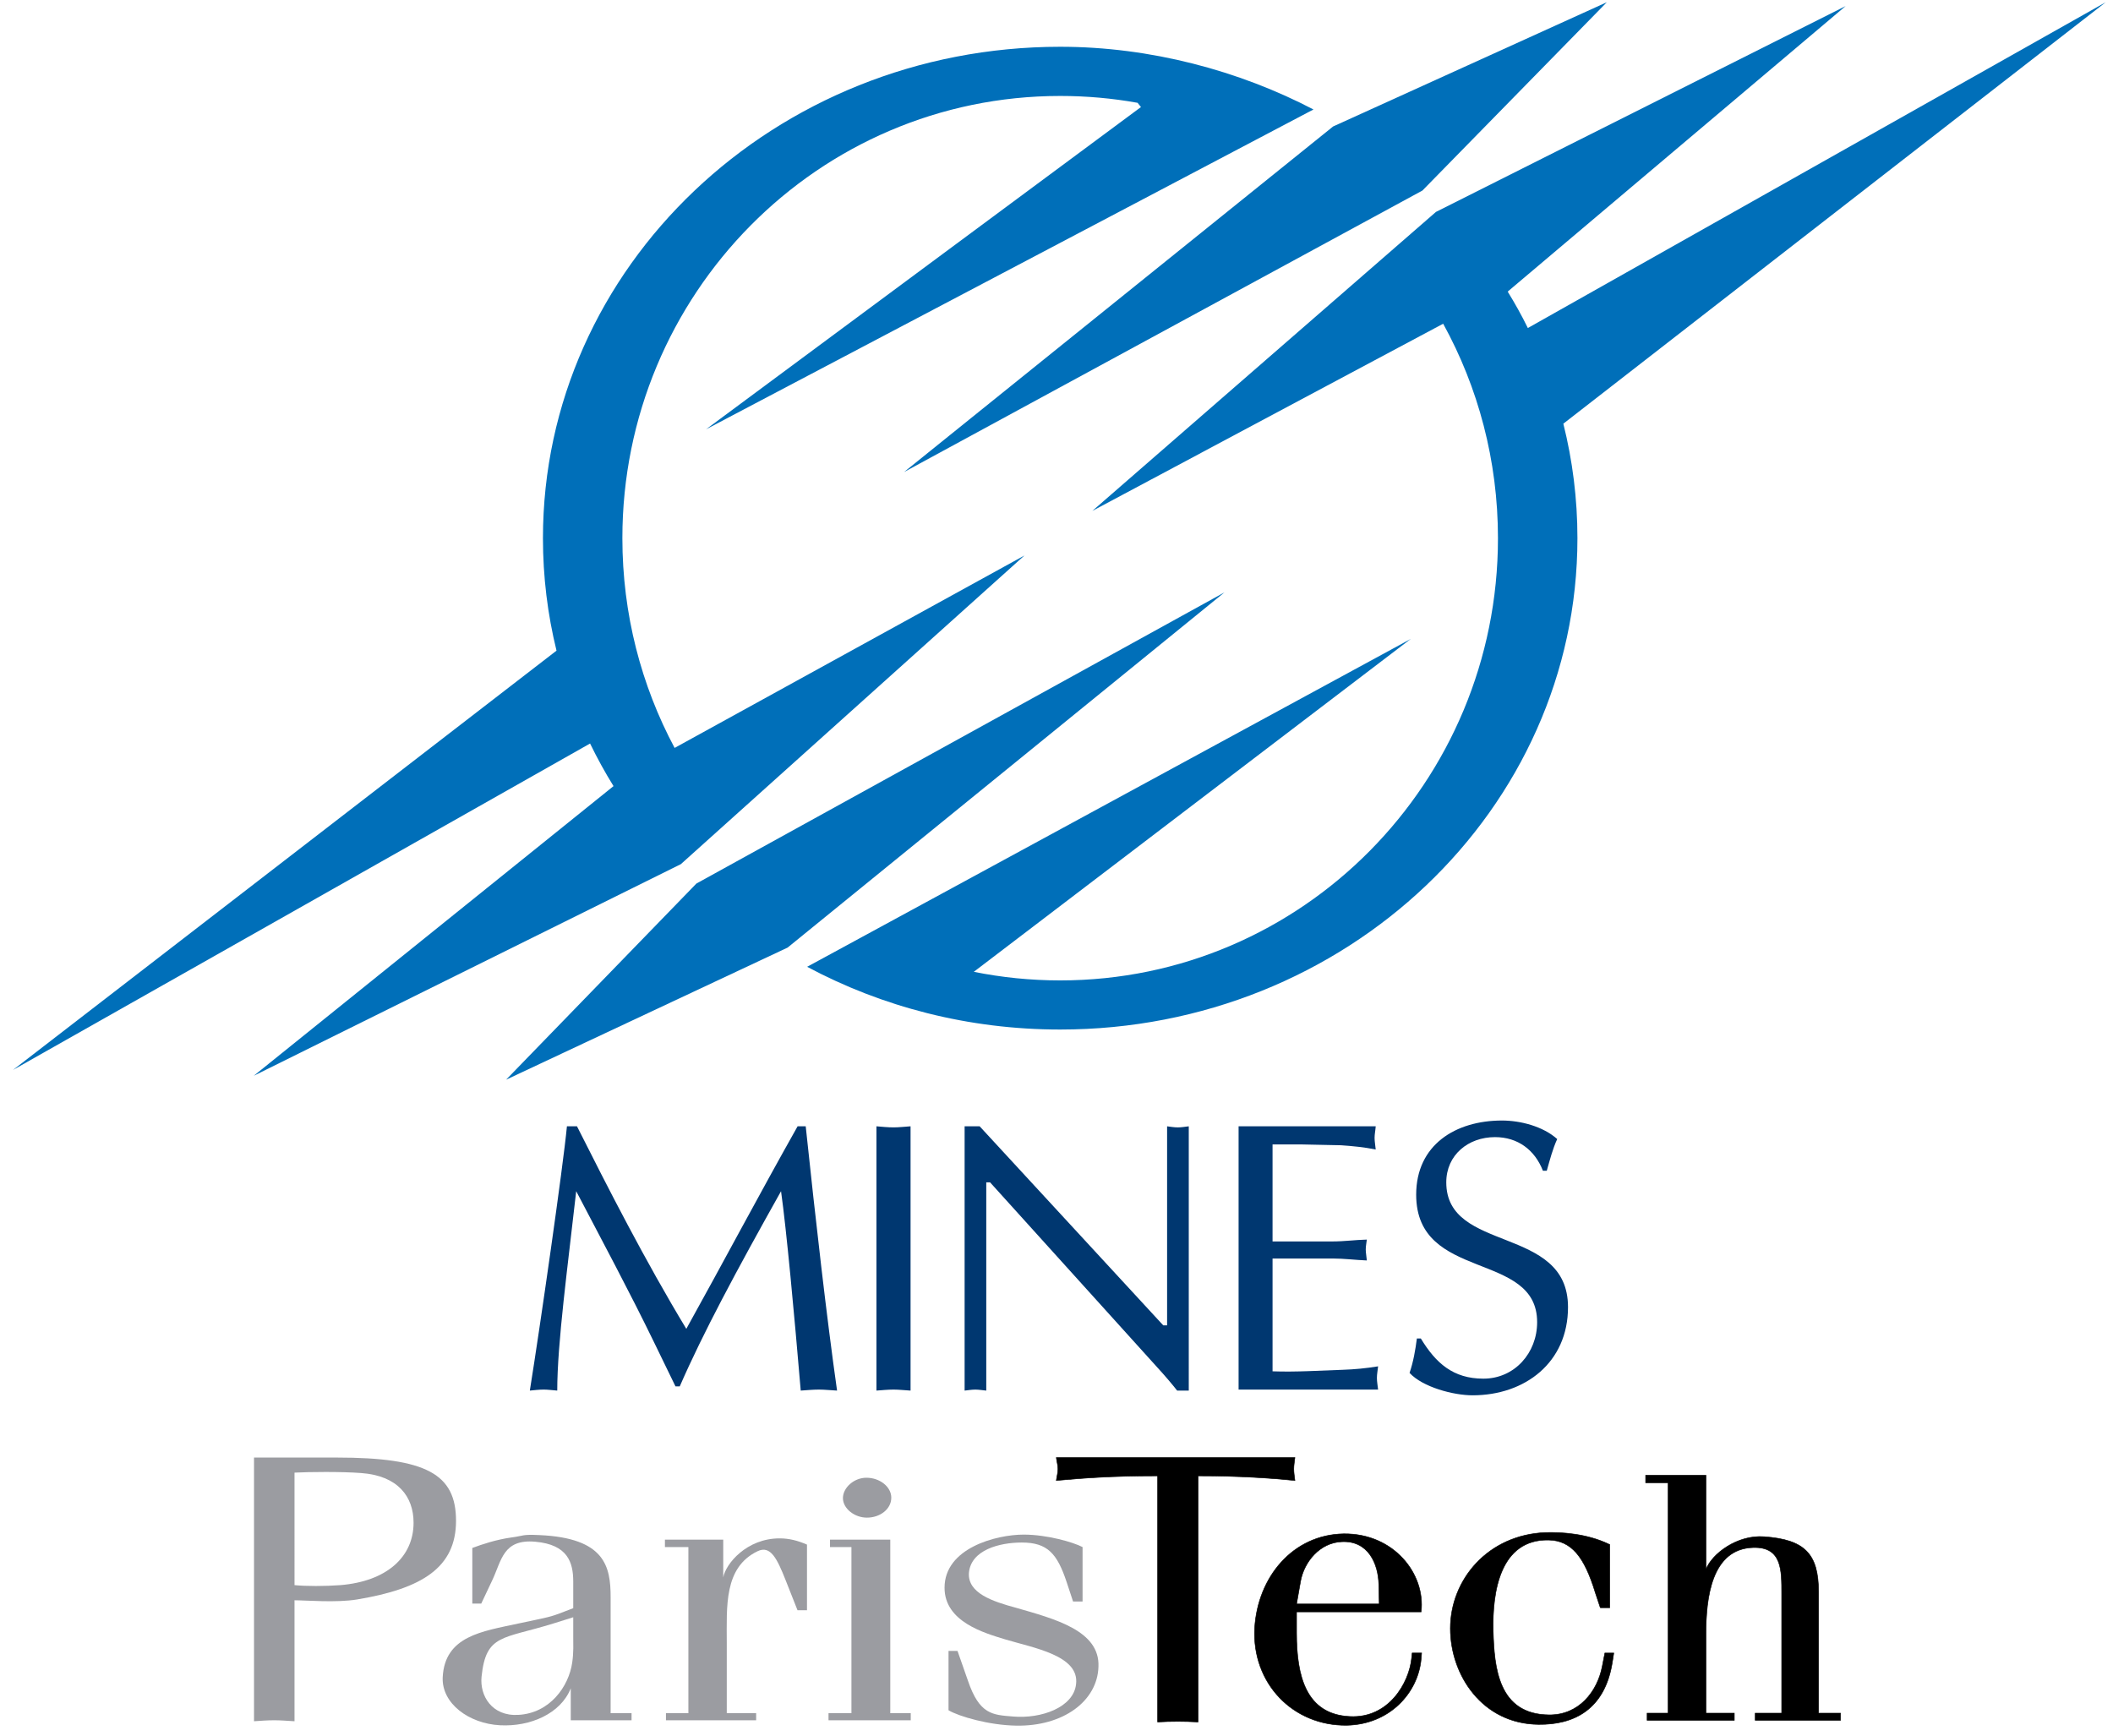 <?xml version="1.0" encoding="utf-8"?>
<!-- Generator: Adobe Illustrator 15.1.0, SVG Export Plug-In . SVG Version: 6.00 Build 0)  -->
<!DOCTYPE svg PUBLIC "-//W3C//DTD SVG 1.1//EN" "http://www.w3.org/Graphics/SVG/1.1/DTD/svg11.dtd">
<svg version="1.1" id="Layer_1" xmlns="http://www.w3.org/2000/svg" xmlns:xlink="http://www.w3.org/1999/xlink" x="0px" y="0px"
	 width="218.75px" height="179.75px" viewBox="0 0 218.75 179.75" enable-background="new 0 0 218.75 179.75" xml:space="preserve">
<path fill="#003770" d="M147.093,138.571c1.555,2.56,3.352,4.159,6.473,4.159c3.244,0,5.568-2.672,5.568-5.844
	c0-7.438-12.523-4.159-12.523-13.203c0-5.156,4.075-7.677,8.881-7.677c1.914,0,4.238,0.598,5.72,1.917
	c-0.479,1.044-0.761,2.164-1.08,3.281h-0.401c-0.84-2.158-2.603-3.48-4.957-3.48c-2.768,0-5.047,1.842-5.047,4.685
	c0,7.354,12.603,4.396,12.603,12.917c0,5.727-4.44,9.128-9.883,9.128c-1.962,0-5.159-0.839-6.521-2.321
	c0.398-1.159,0.601-2.363,0.758-3.562H147.093z"/>
<path fill="#003770" d="M131.742,128.525h6.203c1.204,0,2.36-0.163,3.557-0.193c-0.034,0.319-0.112,0.679-0.112,1.033
	c0,0.328,0.078,0.685,0.112,1.128c-1.196-0.048-2.353-0.202-3.557-0.202h-6.203v11.68c2.444,0.087,4.848-0.079,7.244-0.157
	c1.244-0.04,2.442-0.157,3.683-0.359c-0.042,0.438-0.123,0.8-0.123,1.201c0,0.396,0.081,0.797,0.123,1.207h-14.443v-27.258h14.196
	c-0.03,0.444-0.117,0.798-0.117,1.199c0,0.404,0.087,0.806,0.117,1.201c-1.189-0.238-2.396-0.356-3.587-0.438l-4.011-0.084h-3.082
	V128.525z"/>
<path fill="#003770" d="M90.735,116.604c0.559,0.045,1.162,0.112,1.766,0.112c0.561,0,1.121-0.067,1.765-0.112v27.361
	c-0.644-0.036-1.204-0.104-1.765-0.104c-0.604,0-1.207,0.067-1.766,0.104V116.604z"/>
<path fill="#003770" d="M123.066,143.966h-1.201c-0.438-0.562-1.241-1.519-2.083-2.434L102.5,122.409h-0.396v21.557
	c-0.411-0.036-0.761-0.104-1.12-0.104c-0.403,0-0.765,0.067-1.121,0.104v-27.361h1.558l19.008,20.608h0.396v-20.608
	c0.359,0.045,0.722,0.112,1.126,0.112c0.354,0,0.719-0.067,1.117-0.112V143.966z"/>
<path fill="#003770" d="M83.412,116.604c1.045,9.883,2.164,19.729,3.245,27.361c-0.722-0.036-1.278-0.104-1.879-0.104
	c-0.642,0-1.281,0.067-1.882,0.104c-0.68-8.039-1.481-16.681-2.039-20.642c-4.647,8.292-8.081,14.686-10.485,20.207H69.93
	l-2.196-4.52c-2.563-5.282-5.362-10.486-8.082-15.688c-0.876,7.806-1.962,15.727-1.962,20.642c-0.518-0.036-0.957-0.104-1.4-0.104
	c-0.521,0-0.966,0.067-1.438,0.104c1.034-6.434,3.441-23.156,3.84-27.361h1.041c3.198,6.353,7.038,13.889,11.318,20.971
	c3.805-6.849,7.487-13.808,11.522-20.971H83.412z"/>
<path fill="#006FB9" d="M113.089,52.89l35.57-30.951l42.411-21.31l-34.984,29.559c0.752,1.224,1.454,2.481,2.085,3.772L217.999,0.23
	l-56.153,43.633c0.954,3.809,1.459,7.774,1.459,11.855c0,28.097-23.976,50.868-53.547,50.868c-9.52,0-18.455-2.354-26.198-6.495
	l62.483-33.939l-45.229,34.459c2.889,0.581,5.881,0.89,8.944,0.89c25.035,0,45.32-20.498,45.32-45.782
	c0-8.056-2.055-15.628-5.673-22.205L113.089,52.89z"/>
<path fill="#006FB9" d="M69.84,77.43c-3.453-6.464-5.408-13.857-5.408-21.711c0-25.287,20.289-45.785,45.326-45.785
	c2.733,0,5.413,0.242,8.011,0.71l0.351,0.438L73.095,44.446l62.883-33.112c-7.668-4.005-16.863-6.492-26.22-6.492
	c-29.576,0-53.549,22.78-53.549,50.876c0,4.006,0.485,7.901,1.404,11.643L1.346,110.77l59.742-33.795
	c0.737,1.514,1.544,2.987,2.427,4.41l-37.244,29.988l44.216-21.91l35.568-31.953L69.84,77.43"/>
<polygon fill="#006FB9" points="52.396,111.777 72.094,91.473 126.76,61.33 81.533,98.105 "/>
<polygon fill="#006FB9" points="93.596,48.867 138.01,13.094 166.348,0.23 147.256,19.727 "/>
<path fill="#9B9CA1" d="M30.49,152.459c1.437-0.078,4.846-0.117,6.908,0.043c3.788,0.274,5.417,2.431,5.417,5.142
	c0,3.545-2.782,6.068-7.576,6.462c-1.631,0.12-3.551,0.12-4.749,0V152.459z M30.49,165.674c1.198,0,4.317,0.272,6.475-0.084
	c6.758-1.126,10.245-3.32,10.245-8.146s-3.056-6.546-12.354-6.546h-8.559v27.3c0.667-0.045,1.382-0.102,2.095-0.102
	c0.669,0,1.334,0.057,2.098,0.102V165.674z"/>
<path fill="#9B9CA1" d="M59.344,169.193c0,1.115,0.052,1.811-0.104,2.922c-0.359,2.499-2.321,5.246-5.57,5.423
	c-2.735,0.169-4.023-1.976-3.816-3.96c0.462-4.427,2.167-3.865,7.428-5.499l2.063-0.646V169.193z M59.344,166.491l-0.771,0.297
	c-1.756,0.69-1.703,0.601-4.903,1.291c-3.764,0.817-7.633,1.289-7.84,5.586c-0.106,2.712,2.732,4.777,5.93,4.948
	c3.146,0.169,6.297-1.209,7.329-3.825v3.309h6.294v-0.735h-2.167v-11.993c0-3.181-0.566-6.145-7.378-6.444
	c-1.859-0.09-1.578,0.078-2.917,0.25c-1.553,0.219-2.995,0.698-4.024,1.083v5.757h0.925l1.136-2.405
	c0.981-2.069,1.116-4.3,4.467-3.997c3.354,0.298,3.92,2.145,3.92,4.123V166.491z"/>
<path fill="#9B9CA1" d="M78.281,178.097h-9.337v-0.735h2.321v-17.194h-2.428v-0.774h6.036v3.912
	c0.259-1.414,2.425-4.041,5.831-4.041c0.979,0,1.857,0.219,2.84,0.646v6.792h-0.982l-1.242-3.141
	c-0.873-2.195-1.547-3.609-2.889-2.967c-3.5,1.679-3.192,5.715-3.192,9.501v7.267h3.042V178.097z"/>
<path fill="#9B9CA1" d="M85.773,178.097v-0.735h2.373v-17.194h-2.219v-0.774h6.239v17.969h2.119v0.735H85.773z M92.271,155.05
	c0,1.204-1.182,2.069-2.522,2.069c-1.294,0-2.484-0.946-2.484-2.024c0-1.072,1.138-2.107,2.429-2.107
	C91.089,152.987,92.271,153.931,92.271,155.05"/>
<path fill="#9B9CA1" d="M110.421,163.776c-0.977-2.922-1.963-4.081-4.638-4.081c-2.325,0-5.266,0.772-5.474,3.139
	c-0.151,2.11,2.479,2.967,4.849,3.609c4.028,1.159,8.721,2.363,8.56,6.107c-0.103,3.564-3.655,6.189-8.507,6.102
	c-2.782-0.039-5.93-0.945-7.014-1.591v-6.145h0.93l1.083,3.094c1.19,3.483,2.526,3.527,4.642,3.696
	c2.939,0.261,6.294-0.943,6.548-3.354c0.362-2.964-4.382-3.738-7.376-4.64c-2.112-0.651-6.24-1.805-6.24-5.333
	c0-4.123,5.364-5.504,8.2-5.504c2.378,0,5.104,0.774,6.089,1.291v5.634h-0.984L110.421,163.776z"/>
<path d="M124.037,178.273c-0.764-0.039-1.426-0.059-2.088-0.059c-0.719,0-1.443,0.02-2.103,0.059v-25.48
	c-4.838,0-7.767,0.236-10.489,0.478c0.049-0.396,0.17-0.794,0.17-1.192c0-0.391-0.121-0.744-0.17-1.18h24.7
	c-0.051,0.436-0.118,0.789-0.118,1.18c0,0.398,0.067,0.797,0.118,1.192c-2.396-0.241-5.754-0.478-10.021-0.478V178.273z"/>
<path fill="none" stroke="#000000" stroke-width="0.056" d="M124.037,178.273c-0.764-0.039-1.426-0.059-2.088-0.059
	c-0.719,0-1.443,0.02-2.103,0.059v-25.48c-4.838,0-7.767,0.236-10.489,0.478c0.049-0.396,0.17-0.794,0.17-1.192
	c0-0.391-0.121-0.744-0.17-1.18h24.7c-0.051,0.436-0.118,0.789-0.118,1.18c0,0.398,0.067,0.797,0.118,1.192
	c-2.396-0.241-5.754-0.478-10.021-0.478V178.273z"/>
<path d="M134.636,163.734c0.365-2.058,2.016-4.039,4.28-4.123c2.737-0.129,3.775,2.279,3.826,4.427l0.045,2.021h-8.561
	L134.636,163.734z M147.174,171.134h-0.977l-0.054,0.513c-0.252,2.574-2.374,6.273-6.396,6.061
	c-4.538-0.213-5.521-4.165-5.521-8.646v-2.187h12.899c0.461-3.957-2.846-8.125-7.999-8.08c-5.316,0.081-8.926,4.51-9.234,9.753
	c-0.309,5.724,3.972,10.149,9.549,10.065c4.379-0.09,7.371-3.312,7.685-6.882L147.174,171.134z"/>
<path fill="none" stroke="#000000" stroke-width="0.056" d="M134.636,163.734c0.365-2.058,2.016-4.039,4.28-4.123
	c2.737-0.129,3.775,2.279,3.826,4.427l0.045,2.021h-8.561L134.636,163.734z M147.174,171.134h-0.977l-0.054,0.513
	c-0.252,2.574-2.374,6.273-6.396,6.061c-4.538-0.213-5.521-4.165-5.521-8.646v-2.187h12.899c0.461-3.957-2.846-8.125-7.999-8.08
	c-5.316,0.081-8.926,4.51-9.234,9.753c-0.309,5.724,3.972,10.149,9.549,10.065c4.379-0.09,7.371-3.312,7.685-6.882L147.174,171.134z
	"/>
<path d="M165.674,166.443l-0.514-1.547c-1.137-3.738-2.479-5.414-4.848-5.462c-5.007-0.081-5.832,5.333-5.729,9.42
	c0.106,3.78,0.517,8.64,5.779,8.684c3.099,0.037,5.008-2.408,5.516-5.035l0.267-1.369h0.924l-0.149,0.942
	c-0.774,4.943-4.024,6.495-7.635,6.447c-5.832-0.045-9.136-5.113-9.136-9.931c0-5.032,3.87-9.717,9.905-9.933
	c1.55-0.04,4.225,0.09,6.596,1.249v6.534H165.674z"/>
<path fill="none" stroke="#000000" stroke-width="0.056" d="M165.674,166.443l-0.514-1.547c-1.137-3.738-2.479-5.414-4.848-5.462
	c-5.007-0.081-5.832,5.333-5.729,9.42c0.106,3.78,0.517,8.64,5.779,8.684c3.099,0.037,5.008-2.408,5.516-5.035l0.267-1.369h0.924
	l-0.149,0.942c-0.774,4.943-4.024,6.495-7.635,6.447c-5.832-0.045-9.136-5.113-9.136-9.931c0-5.032,3.87-9.717,9.905-9.933
	c1.55-0.04,4.225,0.09,6.596,1.249v6.534H165.674z"/>
<path d="M181.712,178.097v-0.735h2.74v-12.333c0-2.453,0.045-4.903-2.947-4.816c-4.328,0.126-4.896,5.201-4.896,8.981v8.168h2.936
	v0.735h-9.026v-0.735h2.176v-23.854h-2.327v-0.775h6.242v9.754c0.617-1.631,3.248-3.609,6.032-3.394
	c4.185,0.301,5.625,1.763,5.625,5.721v12.549h2.271v0.735H181.712z"/>
<path fill="none" stroke="#000000" stroke-width="0.056" d="M181.712,178.097v-0.735h2.74v-12.333c0-2.453,0.045-4.903-2.947-4.816
	c-4.328,0.126-4.896,5.201-4.896,8.981v8.168h2.936v0.735h-9.026v-0.735h2.176v-23.854h-2.327v-0.775h6.242v9.754
	c0.617-1.631,3.248-3.609,6.032-3.394c4.185,0.301,5.625,1.763,5.625,5.721v12.549h2.271v0.735H181.712z"/>
<rect x="1.346" y="0.23" fill="none" width="216.653" height="178.79"/>
<rect x="1.346" y="0.23" fill="none" width="216.653" height="178.79"/>
</svg>
